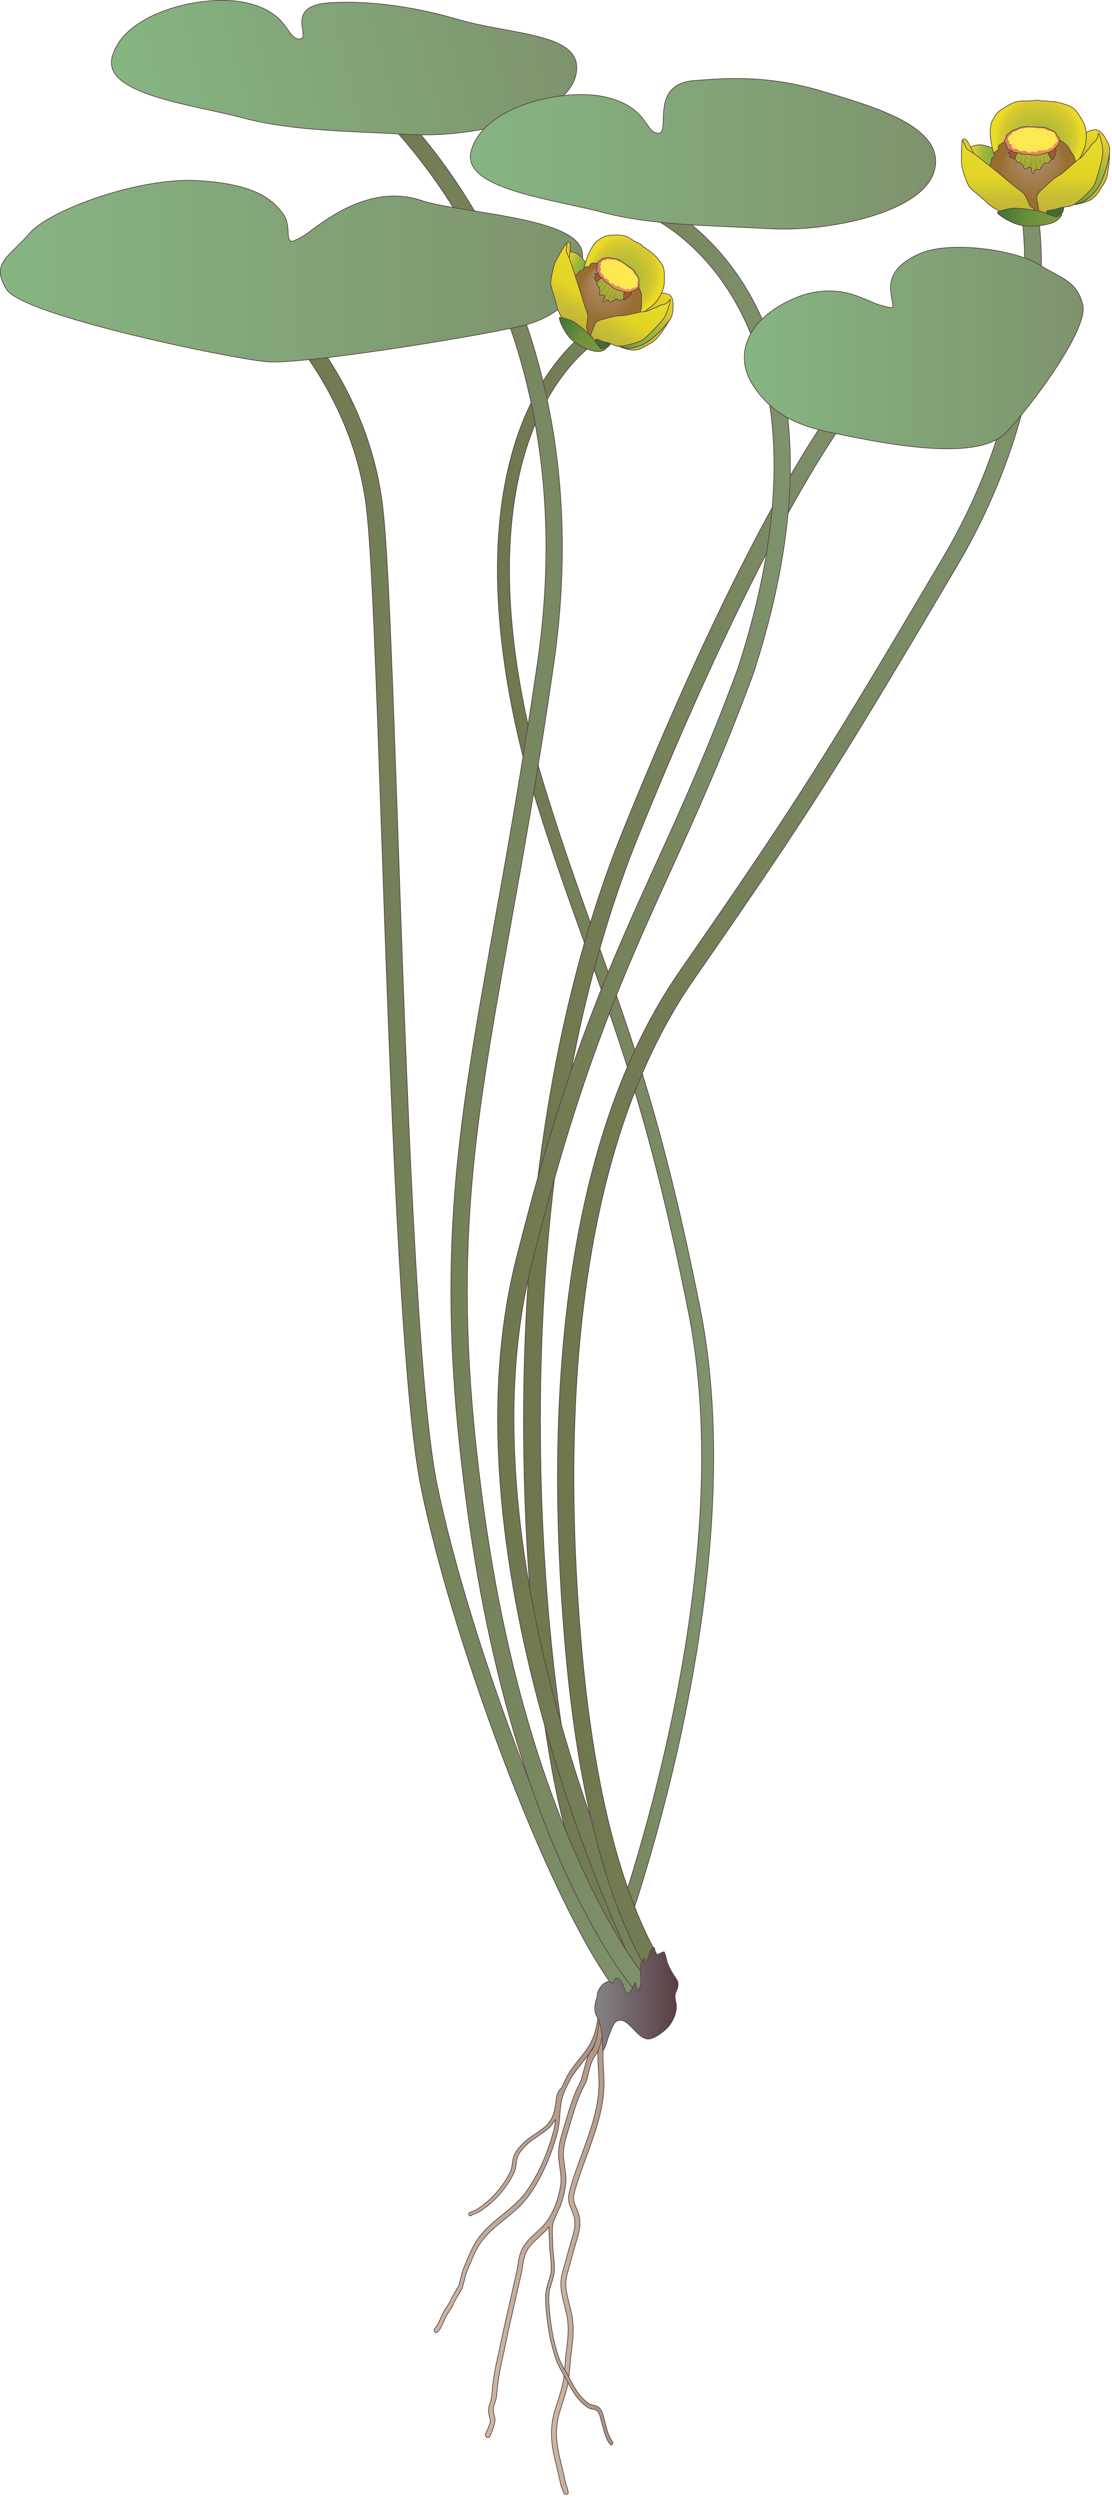 
        <svg xmlns:rdf="http://www.w3.org/1999/02/22-rdf-syntax-ns#" xmlns="http://www.w3.org/2000/svg" xmlns:cc="http://creativecommons.org/ns#" xmlns:xlink="http://www.w3.org/1999/xlink" xmlns:dc="http://purl.org/dc/elements/1.1/" x="0px" y="0px" width="223" height="501" viewBox="0 0 223 501" xml:space="preserve">
            <title>Nuphar spp. (Yellow Waterlily)</title>
            <desc xmlns:ian_image_library="https://ian.umces.edu/media-library/">
                <ian_image_library:title>Nuphar spp. (Yellow Waterlily)</ian_image_library:title>
                <ian_image_library:descr>Illustration of Nuphar spp. (Yellow Waterlily)</ian_image_library:descr>
                <ian_image_library:scene>
                    <ian_image_library:contains>seagrass, SAV, yellow, waterlily, pond-lily, Plantae, vascular, Magnoliophyta, angiosperm, flowering plant, Magnoliopsida, dicot, Magnoliidae, Nymphaeales, Nymphaeaceae, Nuphar, sp.</ian_image_library:contains>
                    <ian_image_library:when>2008-11-07</ian_image_library:when>
                </ian_image_library:scene>
            </desc>
            
 <defs></defs>
 <linearGradient id="ian_symbols_9fa89e77745ff99461f5a461f21c3f01" y2="228.99" gradientUnits="userSpaceOnUse" x2="143.11" y1="228.99" x1="99.745">
  <stop stop-color="#6F764D" offset="0"/>
  <stop stop-color="#7E936D" offset="1"/>
 </linearGradient>
 <path stroke="#583E43" stroke-width=".137" d="m120.36 67.98c-.067.034-7.602 4.36-12.911 16.763-4.937 11.521-8.924 32.564.095 67.38 4.401 14.946 8.389 25.972 12.24 36.626 6.85 18.988 13.353 36.897 20.643 73.578 11.277 56.692-16.499 129.62-16.784 130.35l-2.184-1.24c.265-.72 27.688-72.737 16.608-128.42-7.243-36.422-13.679-54.224-20.508-73.083-3.865-10.708-7.866-21.775-12.314-36.877-9.317-35.975-5.066-57.852.136-69.875 5.723-13.197 13.631-17.692 13.963-17.882l1.01 2.677z" fill="url(#ian_symbols_9fa89e77745ff99461f5a461f21c3f01)"/>
 <linearGradient id="ian_symbols_f6a19f987b73f47429748406f31d67e4" y2="230.6" gradientUnits="userSpaceOnUse" x2="128.07" y1="230.6" x1="54.333">
  <stop stop-color="#6F764D" offset="0"/>
  <stop stop-color="#7E936D" offset="1"/>
 </linearGradient>
 <path stroke="#583E43" stroke-width=".137" d="m54.333 62.868c.163.142 16.356 15.224 19.164 39.081 1.099 9.379 2 35.494 3.038 65.719 1.709 49.259 3.832 110.57 7.921 130.58 6.51 31.845 26.84 86.476 40.545 102.51l3.072-1.146c-13.692-16.038-33.934-70.438-40.41-102.02-4.035-19.734-6.151-80.895-7.846-130.03-1.044-30.313-1.939-56.488-3.059-65.982-2.957-25.111-19.523-40.492-20.215-41.129l-2.207 2.417z" fill="url(#ian_symbols_f6a19f987b73f47429748406f31d67e4)"/>
 <linearGradient id="ian_symbols_7ec80527adafdab4b19a01148473e606" y2="236.34" gradientUnits="userSpaceOnUse" x2="176.09" y1="236.34" x1="104.99">
  <stop stop-color="#6F764D" offset="0"/>
  <stop stop-color="#7E936D" offset="1"/>
 </linearGradient>
 <path stroke="#583E43" stroke-width=".137" d="m124.99 166.3c-16.946 41.78-20.222 89.276-19.991 121.77.292 38.539 5.452 69.217 8.64 79.504 6.564 21.104 12.335 30.611 14.228 31.676l2.8-1.729c-1.715-.76-7.493-10.274-13.881-30.917-6.388-20.554-19.781-122.57 11.25-199.07 30.699-75.694 47.884-91.487 48.053-91.63l-2.156-2.468c-.71.631-17.8 16.093-48.94 92.868z" fill="url(#ian_symbols_7ec80527adafdab4b19a01148473e606)"/>
 <linearGradient id="ian_symbols_afdbec91de8d3da449acf7bfbf5c5913" y2="219.33" gradientUnits="userSpaceOnUse" x2="158.49" y1="219.33" x1="99.8">
  <stop stop-color="#6F764D" offset="0"/>
  <stop stop-color="#7E936D" offset="1"/>
 </linearGradient>
 <path stroke="#583E43" stroke-width=".137" d="m130.59 43.547c.095.048 10.294 4.693 17.476 18.046 6.687 12.383 12.084 35.025-.129 72.479-5.947 16.079-11.345 27.946-16.566 39.413-9.284 20.419-18.066 39.699-27.933 79.153-15.279 60.999 22.324 139.44 25.552 145.35l2.978-1.342c-3.222-5.887-40.35-83.364-25.349-143.26 9.813-39.189 18.527-58.347 27.77-78.623 5.222-11.521 10.653-23.443 16.661-39.678 12.614-38.708 6.863-62.232-.183-75.164-7.744-14.207-18.459-19.056-18.899-19.253l-1.38 2.884z" fill="url(#ian_symbols_afdbec91de8d3da449acf7bfbf5c5913)"/>
 <linearGradient id="ian_symbols_608d62de970f92f40dc5ff5010ce5d1c" y2="207.02" gradientUnits="userSpaceOnUse" x2="130.31" y1="207.02" x1="69.774">
  <stop stop-color="#6F764D" offset="0"/>
  <stop stop-color="#7E936D" offset="1"/>
 </linearGradient>
 <path stroke="#583E43" stroke-width=".137" d="m69.774 17.025c.122.102 12.512 9.406 23.328 28.265 9.982 17.394 20.622 46.703 14.675 87.588-3.045 20.886-6.069 37.819-8.748 52.766-7.582 42.363-12.159 67.936-5.113 118.33 9.439 67.528 32.951 94.553 33.948 95.665l2.447-2.184c-.244-.265-23.856-27.513-33.147-93.936-6.971-49.877-2.435-75.253 5.093-117.31 2.686-14.959 5.717-31.919 8.755-52.861 6.103-41.901-4.869-71.984-15.136-89.839-11.177-19.392-23.634-28.73-24.164-29.117l-1.946 2.631z" fill="url(#ian_symbols_608d62de970f92f40dc5ff5010ce5d1c)"/>
 <linearGradient id="ian_symbols_e2c5ff387bd94b14896b47e670c97fe0" y2="218.42" gradientUnits="userSpaceOnUse" x2="208.86" y1="218.42" x1="111.8">
  <stop stop-color="#6F764D" offset="0"/>
  <stop stop-color="#7E936D" offset="1"/>
 </linearGradient>
 <path stroke="#583E43" stroke-width=".137" d="m204.49 40.469c.067.325 6.795 33.737-15.441 71.374-23.002 38.925-28.983 48.595-52.678 82.699-25.836 37.196-26.718 95.082-22.887 137.09 2.624 28.929 8.612 51.361 17.313 64.856l.353.576 2.964-1.41-.563-.937c-8.416-13.054-14.228-34.978-16.805-63.392-3.771-41.461-2.957-98.52 22.317-134.92 23.769-34.198 29.757-43.882 52.813-82.896 22.921-38.796 16.113-72.323 15.821-73.734l-3.2.693z" fill="url(#ian_symbols_e2c5ff387bd94b14896b47e670c97fe0)"/>
 <linearGradient id="ian_symbols_a530b6660304c51461c14fd8aa37da06" y2="54.346" gradientUnits="userSpaceOnUse" x2="116.85" y1="54.346" x1=".068">
  <stop stop-color="#86B582" offset="0"/>
  <stop stop-color="#7E936D" offset="1"/>
 </linearGradient>
 <path stroke="#583E43" stroke-width=".137" d="m59.372 48.077c-2.638 1.322-.658-2.631-2.638-5.276-1.987-2.645-5.276-5.947-17.164-6.611-11.874-.659-29.695 5.947-33.662 10.579-3.954 4.611-7.908 5.933-4.612 11.21 3.289 5.289 44.886 13.86 52.128 14.519 7.27.658 43.563-5.276 51.484-7.256 7.914-1.974 12.539-7.263 11.875-14.52-.658-7.263-24.406-7.92-32.327-10.565s-15.19 1.323-19.144 3.967c-3.964 2.645-3.293 2.645-5.937 3.953z" fill="url(#ian_symbols_a530b6660304c51461c14fd8aa37da06)"/>
 <linearGradient id="ian_symbols_fa8b10af5ec7416431cbc97aa490866e" y2="1.282" gradientUnits="userSpaceOnUse" x2="112.54" y1="24.62" x1="25.44">
  <stop stop-color="#86B582" offset="0"/>
  <stop stop-color="#7E936D" offset="1"/>
 </linearGradient>
 <path stroke="#583E43" stroke-width=".137" d="m60.036 7.816c-2.645 0-1.98-5.275-10.565-7.249-8.578-1.98-25.077 1.974-27.064 11.216-1.322 7.256 16.506 9.229 26.407 11.875 9.901 2.645 21.775 2.645 33.663 3.303 11.881.665 31.018-3.303 32.999-11.881 1.973-8.585-12.546-7.92-23.762-11.23-11.216-3.283-20.479-3.67-25.748-3.283-9.237.651-3.289 7.249-5.934 7.249z" fill="url(#ian_symbols_fa8b10af5ec7416431cbc97aa490866e)"/>
 <linearGradient id="ian_symbols_627319b9e096b044c50f8f91c45b52cb" y2="30.821" gradientUnits="userSpaceOnUse" x2="187.63" y1="30.821" x1="94.308">
  <stop stop-color="#86B582" offset="0"/>
  <stop stop-color="#7E936D" offset="1"/>
 </linearGradient>
 <path stroke="#583E43" stroke-width=".137" d="m132.01 26.709c-2.645 0-1.979-5.275-10.565-7.263-8.578-1.98-25.077 1.987-27.064 11.217-1.315 7.269 16.506 9.25 26.407 11.888 9.9 2.638 21.774 2.638 33.649 3.289 11.888.665 31.018-3.289 33.005-11.875 1.979-8.578-11.875-12.531-23.091-15.841-11.224-3.289-19.829-2.354-25.091-1.98-9.23.664-4.62 10.565-7.25 10.565z" fill="url(#ian_symbols_627319b9e096b044c50f8f91c45b52cb)"/>
 <linearGradient id="ian_symbols_9627d50fded59e84c16292584d554490" y2="69.751" gradientUnits="userSpaceOnUse" x2="217.23" y1="69.751" x1="149.26">
  <stop stop-color="#86B582" offset="0"/>
  <stop stop-color="#7E936D" offset="1"/>
 </linearGradient>
 <path stroke="#583E43" stroke-width=".137" d="m177.32 61.368c2.163.563 1.852.522 1.438-1.959-.434-2.489-.509-5.75 5.506-8.504 6.016-2.773 19.321-.854 24.068 2.096 4.732 2.95 7.608 3.261 8.809 8.104 1.2 4.849-10.409 20.405-15.367 25.559-4.956 5.168-19.15 3.56-36.267-.23-5.52-1.227-10.85-3.452-14.6-9.379-3.73-5.92-1.207-13.148 8.442-17.292 4.558-1.939 8.918-1.804 12.532-.441 3.62 1.368 3.27 1.497 5.44 2.046z" fill="url(#ian_symbols_9627d50fded59e84c16292584d554490)"/>
 <linearGradient id="ian_symbols_7a2f02f7890db6c46dd399701308be12" y2="32.326" gradientUnits="userSpaceOnUse" x2="194.11" y1="32.326" x1="200.04">
  <stop stop-color="#6F973C" offset=".006"/>
  <stop stop-color="#81B040" offset=".163"/>
  <stop stop-color="#A4B83B" offset=".483"/>
  <stop stop-color="#D8C92F" offset=".764"/>
  <stop stop-color="#E2D324" offset=".899"/>
  <stop stop-color="#E9DB26" offset="1"/>
 </linearGradient>
 <path stroke="#583E43" stroke-width=".137" d="m200.04 30.066s-1.879-.793-2.673-.942c-.793-.149-1.376-.149-2.251.149-.854.285-1.01.861-1.01.861l4.848 5.493 1.08-5.561z" fill="url(#ian_symbols_7a2f02f7890db6c46dd399701308be12)"/>
 <linearGradient id="ian_symbols_92840f0dbba90594cd072f60c2b8ea85" y2="26.002" gradientUnits="userSpaceOnUse" x2="218.38" y1="41.194" x1="218.38">
  <stop stop-color="#6B913B" offset="0"/>
  <stop stop-color="#81B040" offset=".163"/>
  <stop stop-color="#A4B83B" offset=".483"/>
  <stop stop-color="#D8C92F" offset=".764"/>
  <stop stop-color="#E2D324" offset=".899"/>
  <stop stop-color="#E9DB26" offset="1"/>
 </linearGradient>
 <path stroke="#583E43" stroke-width=".137" d="m217.33 27.028c.439-.583 1.444-.949 2.088-1.018.664-.061 1.092.225 1.526.651.44.434 1.295 1.885 1.519 2.678.217.794-.068 2.313-.435 3.757-.358 1.445-1.309 3.974-2.23 5.066-.949 1.092-1.898 2.028-2.978 2.456-1.078.44-2.597.576-2.597.576l1.444-9.609s1.22-3.987 1.66-4.557z" fill="url(#ian_symbols_92840f0dbba90594cd072f60c2b8ea85)"/>
 <linearGradient id="ian_symbols_e6daf5896d5eb534b92fc899ad773158" y2="30.708" gradientUnits="userSpaceOnUse" x2="219.05" y1="40.988" x1="219.05">
  <stop stop-color="#BDB337" offset="0"/>
  <stop stop-color="#D6CA2D" offset=".904"/>
 </linearGradient>
 <path stroke="#583E43" stroke-width=".137" d="m221.16 37.152c.936-1.444.867-1.953 1.078-3.12.224-1.146.318-3.831.243-3.241-.074.706-.25 1.525-.454 2.305-.358 1.445-1.309 3.974-2.23 5.066-.949 1.092-1.898 2.028-2.978 2.456-.353.142-.726.244-1.099.332-.793.177 2.266-.264 3.351-1.125 1.08-.869 1.14-1.235 2.09-2.673z" fill="url(#ian_symbols_e6daf5896d5eb534b92fc899ad773158)"/>
 <radialGradient id="ian_symbols_d76c316a0e1344e485247d1c913111a7" fx="208.06" fy="31.077" gradientUnits="userSpaceOnUse" cy="27.415" cx="208.22" r="8.568">
  <stop stop-color="#A4B83B" offset=".354"/>
  <stop stop-color="#D8C92F" offset=".865"/>
  <stop stop-color="#E9DB26" offset="1"/>
 </radialGradient>
 <path stroke="#583E43" stroke-width=".137" d="m199.75 31.721c-.353-.353-.929-2.523-1.085-3.757-.149-1.221-.149-2.821.291-3.689.441-.861 1.012-1.811 1.736-2.251.72-.413 1.588-1.078 2.747-1.505 1.152-.427 2.61-.224 3.112-.298.509-.068.794-.068 1.234-.129.421-.081.719.129 1.444.129.719 0 .936.074 2.015.155 1.091.068 2.896.651 3.77 1.153.868.495 1.736 2.096 2.245 2.964.508.861.726 2.38.508 3.98-.224 1.594-1.376 3.547-2.102 4.768-.719 1.234-7.88 1.519-7.88 1.519s-7.68-2.667-8.04-3.039z" fill="url(#ian_symbols_d76c316a0e1344e485247d1c913111a7)"/>
 <linearGradient id="ian_symbols_298f463f18980774e55fae42ccc48eaa" y2="29.784" gradientUnits="userSpaceOnUse" x2="195.7" y1="29.784" x1="192.94">
  <stop stop-color="#D6CA2D" offset=".028"/>
  <stop stop-color="#E2D324" offset=".534"/>
  <stop stop-color="#E7DD2A" offset="1"/>
 </linearGradient>
 <path stroke="#583E43" stroke-width=".137" d="m195.7 31.721s-1.146-2.523-1.43-2.95c-.299-.441-.299-.732-.733-.882-.44-.135-.657.075-.583.502.081.441.937 2.394.937 2.394l1.8.936z" fill="url(#ian_symbols_298f463f18980774e55fae42ccc48eaa)"/>
 <path stroke="#583E43" stroke-width=".137" d="m204.88 30.961c0 .977-.657 1.77-1.492 1.77-.841 0-1.525-.793-1.525-1.77 0-.983.685-1.783 1.525-1.783s1.5 0.8 1.5 1.783z" fill="#A4572E"/>
 <path stroke="#583E43" stroke-width=".137" d="m212.92 30.927c0 1.044-.658 1.885-1.485 1.885s-1.485-.841-1.485-1.885c0-1.038.658-1.872 1.485-1.872s1.48.834 1.48 1.872z" fill="#A4572E"/>
 <linearGradient id="ian_symbols_82cb2511b4abef74d510b4019d1d61d4" y2="42.453" gradientUnits="userSpaceOnUse" x2="213.33" y1="42.453" x1="209.16">
  <stop stop-color="#3E7137" offset="0"/>
  <stop stop-color="#436A32" offset="1"/>
 </linearGradient>
 <path stroke="#583E43" stroke-width=".137" d="m212.85 42.93c.583-.793.583-1.736.285-1.946-.285-.21-3.974 1.01-3.974 1.01l.074 1.376 2.74.576c-.01.001.28-.222.87-1.016z" fill="url(#ian_symbols_82cb2511b4abef74d510b4019d1d61d4)"/>
 <radialGradient id="ian_symbols_c39bfe68e60683040da6e25b03431acb" gradientUnits="userSpaceOnUse" cy="32.775" cx="207.31" r="3.719">
  <stop stop-color="#AFAC34" offset=".006"/>
  <stop stop-color="#A4B83B" offset="1"/>
 </radialGradient>
 <path stroke="#583E43" stroke-width=".137" d="m204.24 30.066s-.434.861-.65 1.655c-.211.8-.435 1.167-.435 1.167l3.12 3.105 4.122-.861 1.078-2.102s-.576-1.01-1.017-1.736c-.428-.719-.502-1.736-.502-1.736l-5.72.508z" fill="url(#ian_symbols_c39bfe68e60683040da6e25b03431acb)"/>
 <radialGradient id="ian_symbols_523beccfcaf027647554aa9a8416772c" gradientUnits="userSpaceOnUse" cy="32.409" cx="176.33" gradientTransform="matrix(.952 0 0 1 37.445 0)" r="1.631">
  <stop stop-color="#989D37" offset=".006"/>
  <stop stop-color="#AFAC34" offset="1"/>
 </radialGradient>
 <path d="m205.38 34.616c.427-.719.535-1.268.55-2.096 0-.393.087-1.146 0-1.519-.103-.36-.089-.448-.144-.8l-.346.088v1.078c0 .353-.088.671-.143 1.01-.04.38-.108.774-.217 1.16-.067.21-.291.394-.387.597-.07.183.69.482.69.482z" fill="url(#ian_symbols_523beccfcaf027647554aa9a8416772c)"/>
 <radialGradient id="ian_symbols_88bc7b114521b93471a1ea4f01ed5880" gradientUnits="userSpaceOnUse" cy="31.924" cx="175.41" gradientTransform="matrix(.952 0 0 1 37.445 0)" r="1.512">
  <stop stop-color="#989D37" offset=".006"/>
  <stop stop-color="#AFAC34" offset="1"/>
 </radialGradient>
 <path d="m204.44 33.965c.333-.597.441-1.274.51-2 .047-.353.135-1.017.108-1.35 0-.325-.149-.427-.149-.732l-.224.027c-.021.312.02.651-.021.969-.02.312-.02.61-.088.909-.067.325-.155.678-.244 1.01-.067.176-.217.332-.284.488-.068.163-.109.434-.197.549l.58.130z" fill="url(#ian_symbols_88bc7b114521b93471a1ea4f01ed5880)"/>
 <radialGradient id="ian_symbols_b51a2e146c35512401209e6409aeb414" gradientUnits="userSpaceOnUse" cy="31.866" cx="174.8" gradientTransform="matrix(.952 0 0 1 37.445 0)" r="1.248">
  <stop stop-color="#989D37" offset=".006"/>
  <stop stop-color="#AFAC34" offset="1"/>
 </radialGradient>
 <path d="m203.69 33.545c.243-.481.373-1.031.48-1.641.068-.285.177-.821.211-1.112.027-.265-.055-.353-.021-.604l-.122.02c-.041.258-.068.543-.108.807-.054.251-.088.482-.156.726-.061.285-.156.576-.237.841-.047.149-.155.265-.224.394-.041.136-.102.353-.162.44l.34.129z" fill="url(#ian_symbols_b51a2e146c35512401209e6409aeb414)"/>
 <radialGradient id="ian_symbols_b054aa68d9a30e94d1e77cc02bbbd972" gradientUnits="userSpaceOnUse" cy="33.062" cx="177.8" gradientTransform="matrix(.952 0 0 1 37.445 0)" r="1.78">
  <stop stop-color="#989D37" offset=".006"/>
  <stop stop-color="#AFAC34" offset="1"/>
 </radialGradient>
 <path d="m206.55 30.642c.007-.047 0 .943 0 1.451 0 .4-.081.726-.155 1.099-.103.468-.211.909-.319 1.35l1.303.942c-.103-.38-.265-.672-.279-1.079-.013-.393-.067-.773-.067-1.18 0-.38.17-2.347-.143-2.523l-.34-.060z" fill="url(#ian_symbols_b054aa68d9a30e94d1e77cc02bbbd972)"/>
 <radialGradient id="ian_symbols_bb107d0ad673b524b527d1f35b6ff575" gradientUnits="userSpaceOnUse" cy="33.097" cx="179.02" gradientTransform="matrix(.952 0 0 1 37.445 0)" r="1.778">
  <stop stop-color="#989D37" offset=".006"/>
  <stop stop-color="#AFAC34" offset="1"/>
 </radialGradient>
 <path d="m207.99 30.642v1.804c0 .366.087.665.135 1.003.04.339.196.549.285.868l-.42 1.235c-.638-.102-.435-1.655-.469-2.103-.061-.475-.142-.949-.142-1.431 0-.475.061-.916.061-1.377h.56z" fill="url(#ian_symbols_bb107d0ad673b524b527d1f35b6ff575)"/>
 <radialGradient id="ian_symbols_f8b424deb2a17174e56c76e6e5d1c3eb" gradientUnits="userSpaceOnUse" cy="32.411" cx="179.96" gradientTransform="matrix(.952 0 0 1 37.445 0)" r="1.405">
  <stop stop-color="#989D37" offset=".006"/>
  <stop stop-color="#AFAC34" offset="1"/>
 </radialGradient>
 <path d="m208.75 30.5c.007.549.021 1.167.061 1.729.055.549.17 1.119.488 1.519l-.63.569c-.285.109-.333-1.499-.333-1.797 0-.671-.074-1.254-.074-1.946l.48-.074z" fill="url(#ian_symbols_f8b424deb2a17174e56c76e6e5d1c3eb)"/>
 <radialGradient id="ian_symbols_158c9439a67c0474bda1cc5879330516" gradientUnits="userSpaceOnUse" cy="31.802" cx="180.75" gradientTransform="matrix(.952 0 0 1 37.445 0)" r="1.121">
  <stop stop-color="#989D37" offset=".006"/>
  <stop stop-color="#AFAC34" offset="1"/>
 </radialGradient>
 <path d="m209.44 30.29c.021.196-.068.413-.068.637 0 .265.015.475.068.726.103.489.339.862.55 1.302l-.285.359c-.387-.108-.461-1.024-.549-1.376-.115-.482-.068-1.011-.068-1.52l.36-.128z" fill="url(#ian_symbols_158c9439a67c0474bda1cc5879330516)"/>
 <radialGradient id="ian_symbols_bcb3895a94f25434adffb30df8490651" gradientUnits="userSpaceOnUse" cy="31.5" cx="181.34" gradientTransform="matrix(.952 0 0 1 37.445 0)" r="1.125">
  <stop stop-color="#989D37" offset=".006"/>
  <stop stop-color="#AFAC34" offset="1"/>
 </radialGradient>
 <path d="m209.71 30.045c.068.197.041.441.095.651.062.251.122.448.21.692.177.44.441.773.699 1.166l-.122.4c-.313-.047-.577-.929-.705-1.234-.197-.455-.285-.97-.4-1.465l.23-.210z" fill="url(#ian_symbols_bcb3895a94f25434adffb30df8490651)"/>
 <radialGradient id="ian_symbols_68dc4a1938bcb4b46530203014310799" fx="206.98" fy="27.899" gradientUnits="userSpaceOnUse" cy="35.282" cx="207.51" r="8.28">
  <stop stop-color="#B99A87" offset=".006"/>
  <stop stop-color="#996F31" offset=".792"/>
 </radialGradient>
 <path stroke="#583E43" stroke-width=".137" d="m211.91 27.821c.393-.014.624.251.936.447.359.237.686.468 1.011.76.346.312.494.699.719 1.105.196.353.475.617.638.956.088.204.265.407.312.631.04.217.04.373.143.583.184.407.468.746.623 1.167.171.455.354 1.112.156 1.566-.135.299-7.357 6.904-7.581 7.04-.373.217-.854.767-1.234.651-.23-.082-1.553-1.004-1.362-.807.298.352-7.345-7.182-7.725-7.907-.115-.244-.007-.257-.007-.475-.014-.196-.088-.23-.034-.441.041-.142.108-.209.19-.339.148-.278.04-.468.129-.752.048-.23.088-.285.265-.441.088-.067.264-.176.312-.264.054-.156-.088-.285-.088-.441.021-.176.108-.265.217-.373.244-.251.516-.441.773-.665-.347-.441.04-.746.461-1.01.387-.244.949-.482 1.363-.265 0 0 9.52-.726 9.78-.726zm-9.41 2.17c.041-.054.238.163.197.299-.068.148-.435.196-.529.271.041.122.109.21.244.23.062.292.502.407.021.583.176.278.813.387 1.078.542.224.143.285.373.454.529.163.163.062.054.203.088.137.034.292 0 .421.075.23.115.332.298.454.475.075.108.143.156.211.312.04.108.04.353.122.427.305.313.889-.583 1.329-.23.224.156.176.34.196.597.027.149.067.712.354.563.196-.101.101-.542.243-.698.156-.156.509-.095.706-.067.406.047.305.027.508-.306.021-.054.034-.108.062-.156.047-.041.135-.041.156-.068.121-.108.189-.041.224-.285.041-.326.02-.448.44-.502.237-.047.528.021.78-.013-.015-.475.406-.563.738-.719.184-.088.245-.109.285-.353.014-.088-.04-.217 0-.292.041-.122.163-.115.217-.19.115-.176 0-.339.068-.542.055-.21.21-.163.155-.407-.034-.108-.196-.25-.23-.373-.047-.156-.122-.366-.143-.529v.021l-8.95.718z" fill="url(#ian_symbols_68dc4a1938bcb4b46530203014310799)"/>
 <linearGradient id="ian_symbols_931df7b1c3e6def449a107b1f438e6a5" y2="26.692" gradientUnits="userSpaceOnUse" x2="214.54" y1="43.086" x1="214.54">
  <stop stop-color="#BDB337" offset="0"/>
  <stop stop-color="#CAC034" offset=".258"/>
  <stop stop-color="#E2D324" offset=".472"/>
  <stop stop-color="#E7DD2A" offset="1"/>
 </linearGradient>
 <path stroke="#583E43" stroke-width=".137" d="m208.21 42.727l.088-.651s-.225-1.234-.373-2.183c-.136-.937.583-1.52 1.309-2.157.719-.665 1.953-1.959 2.964-2.468 1.01-.508 3.105-2.665 4.116-3.329 1.018-.645 1.018-1.011 1.742-1.804.72-.794.72-1.16 1.302-1.587.57-.441.441-.583.638-.793.218-.217.218-1.309.374-1.01.142.285.86 2.597.793 3.899-.068 1.296-1.167 5.066-1.661 6.287-.51 1.234-3.832 4.129-4.769 4.354-.949.209-1.885.209-2.759.569-.679.285-1.805.224-2.021.434-.224.216 0 .441 0 .441l-.434.359-1.31-.361z" fill="url(#ian_symbols_931df7b1c3e6def449a107b1f438e6a5)"/>
 <linearGradient id="ian_symbols_350743466f6c35244d50727a2a0c52be" y2="28.272" gradientUnits="userSpaceOnUse" x2="200.15" y1="43.086" x1="200.15">
  <stop stop-color="#BDB337" offset="0"/>
  <stop stop-color="#CAC034" offset=".258"/>
  <stop stop-color="#E2D324" offset=".472"/>
  <stop stop-color="#E7DD2A" offset="1"/>
 </linearGradient>
 <path stroke="#583E43" stroke-width=".137" d="m192.95 28.391c-.143.583-.21 4.13-.074 4.923.155.807 1.011 3.404 1.451 4.042.435.665 2.963 2.537 3.614 3.263.651.725 2.468 1.81 3.614 2.109 1.166.285 5.432.359 5.792.359.352 0-.062-1.39-.062-1.39s-.156 0-.509-.204c-.373-.209-.881-2.237-1.606-2.821-.706-.583-1.587-1.16-3.175-2.537-1.587-1.376-6.435-5.208-6.876-5.493-.427-.292-1.01-.576-1.295-.875-.27-.285-.71-1.946-.85-1.376z" fill="url(#ian_symbols_350743466f6c35244d50727a2a0c52be)"/>
 <linearGradient id="ian_symbols_a5db6cb9e5814d1471e5953bf16b8849" y2="43.534" gradientUnits="userSpaceOnUse" x2="212.91" y1="43.534" x1="200.01">
  <stop stop-color="#3E7137" offset="0"/>
  <stop stop-color="#6B913B" offset=".494"/>
  <stop stop-color="#7F9B3B" offset="1"/>
 </linearGradient>
 <path stroke="#583E43" stroke-width=".137" d="m200.04 42.502c.365-.216 1.512-.508 2.678-.726 1.16-.209 4.341.299 5.575.509 1.221.216 3.105 1.309 3.676 1.152.576-.142.576-.569.874-.508.285.082-.435 1.173-1.661 1.675-1.234.495-3.899 1.003-6.307.576-2.38-.439-5.2-2.453-4.84-2.678z" fill="url(#ian_symbols_a5db6cb9e5814d1471e5953bf16b8849)"/>
 <linearGradient id="ian_symbols_bd020b94da85ea544d6211da906352df" y2="28.242" gradientUnits="userSpaceOnUse" x2="212.48" y1="28.242" x1="201.42">
  <stop stop-color="#DA7D6A" offset="0"/>
  <stop stop-color="#F09453" offset="1"/>
 </linearGradient>
 <path stroke="#583E43" stroke-width=".137" d="m201.77 27.38c.089.319-.393.638-.353.949.027.143.177.271.225.414.054.135.183.285.217.434.067.25.203.644.265.691.223.156.495.129.752.319.245.163.36.333.638.387.353.054.597 0 .949.122.251.095.583.23.854.23.353 0 .577-.067.95 0 .549.129 1.213.231 1.803.156.679-.088 1.37-.353 2.028-.508.644-.176 1.105-.428 1.532-.929.4-.461.794-.854.848-1.471.021-.265-.088-.401-.155-.631-.237-.033-.482-.739-.658-.936-.332-.387-.827-.461-1.269-.685-.447-.231-.793-.406-1.309-.414-.509-.014-1.004-.068-1.519-.068-1.018 0-2.008-.224-2.978.156-.461.176-.901.339-1.362.481-.373.108-.727.508-1.105.793-.35 0.3-.35.510-.35.510z" fill="url(#ian_symbols_bd020b94da85ea544d6211da906352df)"/>
 <path d="m202.95 26.804c-.122.176-.434.265-.598.42-.223.21-.142.21-.155.462 0 .067-.108.352-.122.352.034.176.143.082.23.204.156.176.177.305.014.529.143.108.318.021.462.149.155.156.081.386.155.563.163.387.495.319.868.367.372.04.563.441.949.441.481-.014.637-.265 1.099.04.136.088.318.231.487.245.252.013.395-.197.651-.224.231-.027.36.136.584.156.217 0 .44-.217.65-.305.359-.136.706.061 1.078-.082.271-.108.285-.054.584-.054.298 0 .332-.244.563-.305.007-.048.021-.081.033-.115.238-.061.469-.061.638-.237.13-.156.218-.461.421-.63.251-.21.516-.272.516-.672 0-.265-.17-.461-.299-.657-.155-.258-.021-.468-.217-.706-.156-.169-.44-.292-.645-.366-.265-.102-.549-.142-.8-.217-.258-.081-.475-.298-.72-.366-.508-.143-1.098-.014-1.586-.136-.624-.163-1.112-.095-1.736-.088-.292.013-.528.121-.793.155-.38.048-.557-.034-.882.156-.244.156-.461.332-.719.42-.23.061-.476.129-.712.23.006.095-.048.075-.082.129l.08.142z" fill="#FCE850"/>
 <linearGradient id="ian_symbols_d09c3e156c109d9481dc305d93efd95b" y2="-48.5" gradientUnits="userSpaceOnUse" x2="99.375" gradientTransform="matrix(.86 .511 -.511 .86 2.326 43.507)" y1="-48.5" x1="104.5">
  <stop stop-color="#6F973C" offset=".006"/>
  <stop stop-color="#81B040" offset=".163"/>
  <stop stop-color="#A4B83B" offset=".483"/>
  <stop stop-color="#D8C92F" offset=".764"/>
  <stop stop-color="#E2D324" offset=".899"/>
  <stop stop-color="#E9DB26" offset="1"/>
 </linearGradient>
 <path stroke="#583E43" stroke-width=".137" d="m118 53.421s-1.011-1.513-1.52-1.994c-.528-.488-.949-.753-1.722-.915-.767-.156-1.14.244-1.14.244l1.011 6.713 3.37-4.048z" fill="url(#ian_symbols_d09c3e156c109d9481dc305d93efd95b)"/>
 <linearGradient id="ian_symbols_44452df8a529181495baa88e51a04a4f" y2="-53.997" gradientUnits="userSpaceOnUse" x2="120.49" gradientTransform="matrix(.86 .511 -.511 .86 2.326 43.507)" y1="-39.841" x1="120.49">
  <stop stop-color="#6B913B" offset="0"/>
  <stop stop-color="#81B040" offset=".163"/>
  <stop stop-color="#A4B83B" offset=".483"/>
  <stop stop-color="#D8C92F" offset=".764"/>
  <stop stop-color="#E2D324" offset=".899"/>
  <stop stop-color="#E9DB26" offset="1"/>
 </linearGradient>
 <path stroke="#583E43" stroke-width=".137" d="m132.1 58.894c.576-.278 1.498-.108 2.007.128.502.245.691.678.813 1.228.109.57.089 2.136-.135 2.896-.197.739-1.119 1.858-2.049 2.875-.936 1.01-2.794 2.645-3.987 3.105-1.187.455-2.313.793-3.315.637-.997-.128-2.171-.726-2.171-.726l5.514-7.182c.01.001 2.74-2.684 3.34-2.961z" fill="url(#ian_symbols_44452df8a529181495baa88e51a04a4f)"/>
 <linearGradient id="ian_symbols_5caf83170baa66a42980e70bb736d6ea" y2="-49.522" gradientUnits="userSpaceOnUse" x2="121.08" gradientTransform="matrix(.86 .511 -.511 .86 2.326 43.507)" y1="-39.997" x1="121.08">
  <stop stop-color="#BDB337" offset="0"/>
  <stop stop-color="#D6CA2D" offset=".904"/>
 </linearGradient>
 <path stroke="#583E43" stroke-width=".137" d="m130.22 68.93c1.363-.752 1.539-1.193 2.238-2.048.691-.841 1.993-2.991 1.682-2.55-.394.542-.902 1.126-1.411 1.689-.936 1.01-2.794 2.645-3.987 3.105-1.187.455-2.313.793-3.315.637-.319-.04-.645-.128-.957-.23-.671-.21 1.777.828 2.978.617 1.2-.210 1.42-.474 2.78-1.22z" fill="url(#ian_symbols_5caf83170baa66a42980e70bb736d6ea)"/>
 <radialGradient id="ian_symbols_fa506eaec5b73c34697770645a95c7f0" fx="144.32" fy="-58.959" gradientUnits="userSpaceOnUse" cy="-62.622" cx="144.47" gradientTransform="matrix(.734 .46 -.462 .817 -9.774 39.776)" r="8.569">
  <stop stop-color="#A4B83B" offset=".354"/>
  <stop stop-color="#D8C92F" offset=".865"/>
  <stop stop-color="#E9DB26" offset="1"/>
 </radialGradient>
 <path stroke="#583E43" stroke-width=".137" d="m117.03 54.655c-.108-.467.475-2.502.922-3.573.468-1.079 1.207-2.374 1.919-2.882.726-.509 1.587-1.018 2.313-1.038.739-.021 1.676-.156 2.733.021 1.044.177 2.007 1.024 2.414 1.193.407.176.617.305.97.448.339.142.461.454.977.787.542.326.664.481 1.431 1.058.76.549 1.831 1.852 2.225 2.665.4.814.312 2.509.278 3.459-.034.942-.57 2.278-1.465 3.479-.902 1.201-2.652 2.272-3.744 2.93-1.104.685-6.503-2.38-6.503-2.38s-4.38-5.706-4.47-6.167z" fill="url(#ian_symbols_fa506eaec5b73c34697770645a95c7f0)"/>
 <linearGradient id="ian_symbols_8aafccaf59a63bb4117f249f8ca2014d" y2="-50.944" gradientUnits="userSpaceOnUse" x2="100.78" gradientTransform="matrix(.86 .511 -.511 .86 2.326 43.507)" y1="-50.944" x1="98.32">
  <stop stop-color="#D6CA2D" offset=".028"/>
  <stop stop-color="#E2D324" offset=".534"/>
  <stop stop-color="#E7DD2A" offset="1"/>
 </linearGradient>
 <path stroke="#583E43" stroke-width=".137" d="m114.04 52.791s.319-2.597.305-3.092c-.007-.488.122-.733-.122-1.038-.265-.319-.516-.245-.658.143-.156.386-.42 2.394-.42 2.394l.90 1.593z" fill="url(#ian_symbols_8aafccaf59a63bb4117f249f8ca2014d)"/>
 <path stroke="#583E43" stroke-width=".137" d="m121.14 56.391c-.461.794-1.315 1.14-1.933.753-.617-.379-.753-1.342-.292-2.136.455-.82 1.322-1.146 1.939-.773.61.387.74 1.343.28 2.156z" fill="#A4572E"/>
 <path stroke="#583E43" stroke-width=".137" d="m127.05 60.053c-.481.854-1.363 1.227-1.96.854s-.705-1.363-.217-2.224c.481-.834 1.35-1.221 1.96-.861.59.387.71 1.376.22 2.231z" fill="#A4572E"/>
 <linearGradient id="ian_symbols_9e3ff138b2a66b64b511c8c3469ef524" y2="-38.686" gradientUnits="userSpaceOnUse" x2="116.24" gradientTransform="matrix(.86 .511 -.511 .86 2.326 43.507)" y1="-38.686" x1="112.63">
  <stop stop-color="#3E7137" offset="0"/>
  <stop stop-color="#436A32" offset="1"/>
 </linearGradient>
 <path stroke="#583E43" stroke-width=".137" d="m121.44 69.832c.787-.373 1.228-1.146 1.112-1.458-.108-.305-3.391-1.01-3.391-1.01l-.569 1.167 1.736 1.729c0-.001.32-.041 1.11-.428z" fill="url(#ian_symbols_9e3ff138b2a66b64b511c8c3469ef524)"/>
 <radialGradient id="ian_symbols_cb3fca8fb1d47224a1cfb4796a1125ca" gradientUnits="userSpaceOnUse" cy="-57.269" cx="143.58" gradientTransform="matrix(.734 .46 -.462 .817 -9.774 39.776)" r="3.72">
  <stop stop-color="#AFAC34" offset=".006"/>
  <stop stop-color="#A4B83B" offset="1"/>
 </radialGradient>
 <path stroke="#583E43" stroke-width=".137" d="m121.07 55.36s-.713.502-1.241 1.058c-.529.549-.848.747-.848.747l.848 3.967 3.425 1.187 1.77-1.214s.048-1.099.048-1.892c.02-.78.44-1.655.44-1.655l-4.45-2.198z" fill="url(#ian_symbols_cb3fca8fb1d47224a1cfb4796a1125ca)"/>
 <radialGradient id="ian_symbols_03a4b0358aa2e384dd7179716d939603" gradientUnits="userSpaceOnUse" cy="-57.238" cx="110.13" gradientTransform="matrix(.699 .438 -.462 .817 17.369 56.364)" r="1.635">
  <stop stop-color="#989D37" offset=".006"/>
  <stop stop-color="#AFAC34" offset="1"/>
 </radialGradient>
 <path d="m119.8 59.612c.651-.4.997-.794 1.377-1.479.189-.312.583-.881.698-1.234.108-.333.149-.407.271-.719l-.285-.095c-.163.285-.332.583-.495.881-.176.285-.373.516-.569.767-.224.292-.441.59-.705.841-.149.156-.4.197-.557.319-.13.123.28.719.28.719z" fill="url(#ian_symbols_03a4b0358aa2e384dd7179716d939603)"/>
 <radialGradient id="ian_symbols_7e062b68e4cb28a4b9a9ecfbb710f2fc" gradientUnits="userSpaceOnUse" cy="-57.731" cx="109.22" gradientTransform="matrix(.699 .438 -.462 .817 17.369 56.364)" r="1.516">
  <stop stop-color="#989D37" offset=".006"/>
  <stop stop-color="#AFAC34" offset="1"/>
 </radialGradient>
 <path d="m119.43 58.649c.509-.352.902-.847 1.302-1.417.197-.265.55-.759.705-1.051.129-.271.062-.428.218-.671l-.177-.061c-.176.23-.284.529-.461.78-.177.23-.306.475-.481.691-.21.23-.434.488-.665.706-.108.122-.298.176-.427.278-.122.095-.278.298-.387.36l.37.385z" fill="url(#ian_symbols_7e062b68e4cb28a4b9a9ecfbb710f2fc)"/>
 <radialGradient id="ian_symbols_f64e1d53ae4ff1e455c7a61ae45c78b5" gradientUnits="userSpaceOnUse" cy="-57.786" cx="108.6" gradientTransform="matrix(.699 .438 -.462 .817 17.369 56.364)" r="1.254">
  <stop stop-color="#989D37" offset=".006"/>
  <stop stop-color="#AFAC34" offset="1"/>
 </radialGradient>
 <path d="m119.05 57.958c.421-.285.773-.685 1.133-1.125.169-.197.521-.59.65-.814.156-.197.136-.305.278-.508l-.102-.02c-.156.175-.285.4-.461.596-.156.176-.285.36-.454.529-.163.183-.36.386-.55.563-.108.095-.244.142-.339.23-.115.088-.244.237-.332.285l.17.264z" fill="url(#ian_symbols_f64e1d53ae4ff1e455c7a61ae45c78b5)"/>
 <radialGradient id="ian_symbols_d6dd9279390f80341947620c2b36fc34" gradientUnits="userSpaceOnUse" cy="-56.595" cx="111.58" gradientTransform="matrix(.699 .438 -.462 .817 17.369 56.364)" r="1.782">
  <stop stop-color="#989D37" offset=".006"/>
  <stop stop-color="#AFAC34" offset="1"/>
 </radialGradient>
 <path d="m122.5 56.886c.033-.027-.441.787-.672 1.181-.176.332-.387.563-.617.84-.284.326-.569.637-.881.943l.542 1.376c.102-.359.122-.671.299-1.01.176-.319.305-.665.481-.99.189-.319 1.214-1.845 1.071-2.129l-.22-.211z" fill="url(#ian_symbols_d6dd9279390f80341947620c2b36fc34)"/>
 <radialGradient id="ian_symbols_f428adca517b78a4a131ca8ed60eabea" gradientUnits="userSpaceOnUse" cy="-56.559" cx="112.81" gradientTransform="matrix(.699 .438 -.462 .817 17.369 56.364)" r="1.778">
  <stop stop-color="#989D37" offset=".006"/>
  <stop stop-color="#AFAC34" offset="1"/>
 </radialGradient>
 <path d="m123.57 57.558c-.285.488-.563.983-.841 1.478-.177.285-.251.577-.373.861-.129.306-.108.549-.196.855l-.861.82c-.414-.38.44-1.566.617-1.939.176-.42.332-.841.549-1.234.224-.4.475-.719.685-1.105l.41.264z" fill="url(#ian_symbols_f428adca517b78a4a131ca8ed60eabea)"/>
 <radialGradient id="ian_symbols_5a38ecd80d11ddc419c771fe929ceeff" gradientUnits="userSpaceOnUse" cy="-57.239" cx="113.76" gradientTransform="matrix(.699 .438 -.462 .817 17.369 56.364)" r="1.412">
  <stop stop-color="#989D37" offset=".006"/>
  <stop stop-color="#AFAC34" offset="1"/>
 </radialGradient>
 <path d="m124.19 57.781c-.258.461-.529.97-.753 1.451-.217.468-.394.997-.353 1.465l-.726.189c-.251-.068.454-1.397.583-1.628.318-.556.543-1.071.861-1.634l.39.157z" fill="url(#ian_symbols_5a38ecd80d11ddc419c771fe929ceeff)"/>
 <radialGradient id="ian_symbols_07dfffa085b7a804cd4cf007c7c023a0" gradientUnits="userSpaceOnUse" cy="-57.856" cx="114.55" gradientTransform="matrix(.699 .438 -.462 .817 17.369 56.364)" r="1.126">
  <stop stop-color="#989D37" offset=".006"/>
  <stop stop-color="#AFAC34" offset="1"/>
 </radialGradient>
 <path d="m124.79 57.923c-.068.176-.251.319-.353.495-.122.225-.211.4-.271.631-.156.44-.156.868-.203 1.308l-.373.176c-.244-.277.136-1.057.23-1.376.143-.455.406-.868.65-1.275l.31.041z" fill="url(#ian_symbols_07dfffa085b7a804cd4cf007c7c023a0)"/>
 <radialGradient id="ian_symbols_4a89aadfea393b8495949b51bb95950a" gradientUnits="userSpaceOnUse" cy="-58.158" cx="115.14" gradientTransform="matrix(.699 .438 -.462 .817 17.369 56.364)" r="1.122">
  <stop stop-color="#989D37" offset=".006"/>
  <stop stop-color="#AFAC34" offset="1"/>
 </radialGradient>
 <path d="m125.1 57.856c-.033.189-.169.386-.23.577-.081.23-.122.427-.156.657-.088.454-.047.841-.047 1.268l-.265.279c-.217-.169 0-1.004.048-1.336.067-.448.244-.922.393-1.377l.26-.068z" fill="url(#ian_symbols_4a89aadfea393b8495949b51bb95950a)"/>
 <radialGradient id="ian_symbols_68850c98b7a3ceb445ad589d7ec2fd51" fx="121.43" fy="53.761" gradientUnits="userSpaceOnUse" cy="60.065" cx="121.88" r="7.07">
  <stop stop-color="#B99A87" offset=".006"/>
  <stop stop-color="#996F31" offset=".792"/>
 </radialGradient>
 <path stroke="#583E43" stroke-width=".137" d="m127.74 57.042c.298.19.346.495.475.807.169.36.291.691.399 1.079.108.42.041.8.021 1.241-.021.366.055.719.021 1.071-.021.21 0 .461-.062.658-.067.204-.148.333-.169.542-.041.407 0 .828-.074 1.248-.082.441-.265 1.065-.617 1.343-.225.183-8.593 2.258-8.816 2.265-.373.013-.97.244-1.2-.034-.143-.163-.678-1.526-.638-1.289.082.421-2.062-9.25-2-9.996.007-.265.095-.224.203-.4.088-.176.048-.231.177-.374.115-.108.176-.135.291-.196.251-.156.251-.353.448-.557.142-.175.21-.196.406-.237.089-.027.278-.027.353-.082.089-.088.068-.271.136-.386.089-.143.197-.176.333-.217.291-.088.569-.122.874-.176-.061-.516.366-.597.808-.617.387-.021.915.04 1.132.42 0 .001 7.3 3.765 7.5 3.887zm-7.91-2.542c.067-.021.102.244.014.332-.109.088-.407-.047-.529-.027-.021.136 0 .23.088.312-.088.265.177.57-.265.482 0 .312.421.685.55.949.088.21.034.42.088.638.048.196.021.068.108.169.088.075.204.129.278.25.108.197.102.387.108.597.014.129.034.197.014.339-.021.103-.136.319-.108.407.088.4.922-.068 1.085.421.081.244-.027.373-.129.596-.067.128-.299.61-.014.61.196 0 .332-.394.509-.461.176-.054.42.156.549.265.278.244.211.169.509 0 .041-.041.068-.088.108-.109.068-.013.136.034.156.021.143-.041.156.047.299-.129.183-.258.23-.353.563-.224.196.088.373.265.569.353.224-.394.576-.265.861-.237.196.02.237.02.387-.169.054-.054.074-.184.129-.23.088-.075.189-.021.251-.068.156-.088.169-.264.298-.393.143-.156.23-.048.299-.278.021-.088-.021-.285.014-.407.033-.143.067-.353.129-.481l-6.93-3.528z" fill="url(#ian_symbols_68850c98b7a3ceb445ad589d7ec2fd51)"/>
 <linearGradient id="ian_symbols_1d54c95bffbaa9b4c1b7864ae16489f9" y2="-53.335" gradientUnits="userSpaceOnUse" x2="117.16" gradientTransform="matrix(.86 .511 -.511 .86 2.326 43.507)" y1="-38.153" x1="117.16">
  <stop stop-color="#BDB337" offset="0"/>
  <stop stop-color="#CAC034" offset=".258"/>
  <stop stop-color="#E2D324" offset=".472"/>
  <stop stop-color="#E7DD2A" offset="1"/>
 </linearGradient>
 <path stroke="#583E43" stroke-width=".137" d="m118.15 67.526l.353-.495s.406-1.099.739-1.939c.318-.834 1.111-.977 1.946-1.173.834-.204 2.332-.699 3.329-.651.963.054 3.499-.753 4.558-.814 1.037-.068 1.214-.38 2.115-.685.889-.333 1.058-.617 1.682-.706.631-.088.583-.278.848-.353.265-.074.767-.97.732-.658-.027.305-.576 2.529-1.214 3.553-.657 1.024-3.193 3.601-4.144 4.374-.936.78-4.713 1.607-5.506 1.363-.794-.265-1.479-.692-2.292-.794-.617-.081-1.432-.657-1.676-.569-.264.068-.196.353-.196.353l-.509.088-.77-.894z" fill="url(#ian_symbols_1d54c95bffbaa9b4c1b7864ae16489f9)"/>
 <linearGradient id="ian_symbols_1617773cec00cd94352e2029e839ff5d" y2="-52.396" gradientUnits="userSpaceOnUse" x2="104.74" gradientTransform="matrix(.86 .511 -.511 .86 2.326 43.507)" y1="-38.194" x1="104.74">
  <stop stop-color="#BDB337" offset="0"/>
  <stop stop-color="#CAC034" offset=".258"/>
  <stop stop-color="#E2D324" offset=".472"/>
  <stop stop-color="#E7DD2A" offset="1"/>
 </linearGradient>
 <path stroke="#583E43" stroke-width=".137" d="m113.57 48.803c-.373.407-2.068 3.274-2.333 3.987-.258.719-.82 3.248-.807 3.974.014.732 1.004 3.438 1.146 4.319.142.902.97 2.625 1.688 3.384.712.773 3.811 2.787 4.068 2.963.278.163.597-1.167.597-1.167s-.108-.068-.284-.4c-.156-.353.406-2.244.155-3.038-.264-.814-.637-1.675-1.166-3.54-.542-1.857-2.326-7.209-2.516-7.649-.176-.434-.475-.936-.549-1.302-.10-.371.36-1.938-.01-1.531z" fill="url(#ian_symbols_1617773cec00cd94352e2029e839ff5d)"/>
 <linearGradient id="ian_symbols_2f9ac245f197741441dc3ae22d4dca95" y2="-37.821" gradientUnits="userSpaceOnUse" x2="115.91" gradientTransform="matrix(.86 .511 -.511 .86 2.326 43.507)" y1="-37.821" x1="104.73">
  <stop stop-color="#3E7137" offset="0"/>
  <stop stop-color="#6B913B" offset=".494"/>
  <stop stop-color="#7F9B3B" offset="1"/>
 </linearGradient>
 <path stroke="#583E43" stroke-width=".137" d="m112.25 63.6c.366-.013 1.343.285 2.292.637.956.353 3.065 2.225 3.853 2.971.82.739 1.702 2.489 2.184 2.645.488.142.691-.21.867-.02.177.196-.854.746-1.993.596-1.133-.155-3.323-.969-4.89-2.428-1.54-1.445-2.69-4.395-2.31-4.401z" fill="url(#ian_symbols_2f9ac245f197741441dc3ae22d4dca95)"/>
 <linearGradient id="ian_symbols_be89a4294d785fa4f1c83d18e4e949e0" y2="-52.148" gradientUnits="userSpaceOnUse" x2="115.24" gradientTransform="matrix(.86 .511 -.511 .86 2.326 43.507)" y1="-52.148" x1="105.68">
  <stop stop-color="#DA7D6A" offset="0"/>
  <stop stop-color="#F09453" offset="1"/>
 </linearGradient>
 <path stroke="#583E43" stroke-width=".137" d="m120.5 52.031c-.088.298-.583.333-.678.617-.062.122 0 .305-.048.441-.021.128.014.305-.034.454-.074.23-.162.604-.128.671.095.237.298.352.406.617.095.251.108.441.285.604.23.21.44.278.638.543.142.197.318.461.528.59.258.156.461.197.686.434.353.359.793.732 1.254.943.55.244 1.167.346 1.729.522.542.149 1.018.163 1.553-.048.509-.196.983-.339 1.302-.814.143-.209.122-.366.177-.596-.156-.128 0-.814-.048-1.058-.074-.461-.393-.767-.617-1.146-.23-.393-.393-.705-.766-.942-.366-.245-.705-.529-1.085-.753-.746-.482-1.384-1.098-2.252-1.241-.42-.054-.827-.136-1.234-.23-.325-.068-.759.088-1.159.149-.38.066-.50.243-.50.243z" fill="url(#ian_symbols_be89a4294d785fa4f1c83d18e4e949e0)"/>
 <path d="m121.63 52.099c-.177.088-.44.02-.617.067-.265.075-.217.109-.339.306-.034.068-.258.23-.258.23-.041.169.067.122.088.265.027.224-.021.339-.237.441.055.155.217.163.265.339.041.204-.115.353-.149.529-.054.4.224.488.475.705.244.204.211.617.488.787.359.217.59.095.794.549.04.129.129.339.237.42.176.129.38.028.59.122.183.081.203.285.346.38.17.122.434.034.617.054.325.068.502.38.841.434.251.041.23.088.454.23.217.129.339-.054.55 0 .021-.02.04-.054.061-.088.224.068.387.19.59.109.177-.068.38-.272.604-.319.285-.055.509.013.686-.306.129-.224.095-.468.095-.685 0-.279.189-.387.143-.671-.021-.21-.177-.441-.285-.597-.156-.197-.339-.367-.481-.549-.156-.176-.21-.441-.366-.631-.298-.352-.807-.515-1.112-.847-.373-.407-.772-.57-1.234-.854-.21-.123-.427-.136-.637-.244-.299-.136-.4-.278-.726-.264-.244 0-.488.04-.719 0-.211-.048-.407-.108-.631-.136-.041.088-.075.048-.115.068l-.01.156z" fill="#FCE850"/>
 <linearGradient id="ian_symbols_a83f79b06540cbd439656e9574e1ead0" y2="433.67" gradientUnits="userSpaceOnUse" x2="120.4" y1="433.67" x1="87.059">
  <stop stop-color="#CCB8A2" offset="0"/>
  <stop stop-color="#AA9584" offset="1"/>
 </linearGradient>
 <path stroke="#583E43" stroke-width=".137" d="m94.614 443.93c1.614-.719 1.112-.339 2.475-1.336 2.489-1.784 4.713-4.449 5.968-7.114.292-.597.38-1.233.468-1.83.061-.55.143-1.052.353-1.554.237-.604.8-1.329 1.716-2.244.631-.631 1.424-1.167 2.272-1.729 1.085-.739 2.224-1.499 2.97-2.51.224-.284.4-.576.549-.881v.155c-.061.658-.149 1.316-.305 1.934-1.221 4.78-3.384 9.521-5.771 12.715-1.302 1.716-2.943 3.038-4.53 4.319-2.387 1.926-4.855 3.92-6.368 7.379l-.461 1.037-1.153 2.753-.387 1.52-.386 1.472-.671 1.18-.671 1.16c-.475.989-.793 1.641-1.37 2.406-.516.732-1.031 2.042-1.031 2.042l-.508 1.112-.617.793c-.156.21-.108.427.041.651.136.217.455.129.617-.068l.414-.48.821-1.655c.265-.686.387-1.004.827-1.607.604-.848.97-1.573 1.444-2.604.014 0 .604-1.01.604-1.01l.787-1.391.461-1.702.332-1.336 1.112-2.651.468-1.051c1.411-3.228 3.683-5.066 6.097-7.006 1.614-1.295 3.302-2.665 4.659-4.468 2.489-3.31 4.727-8.22 5.981-13.129.285-1.126.373-2.285.447-3.404.082-1.004.156-1.953.353-2.855.244-1.099.821-2.469 1.723-4.144.638-1.166 1.431-2.156 2.265-3.2 1.105-1.356 2.225-2.768 2.991-4.639 1.078-2.665.8-10.985.671-8.728-.156 2.414-.353 5.73-1.356 8.198-.698 1.709-1.776 3.052-2.834 4.347-.821 1.038-1.682 2.109-2.367 3.364-.318.597-1.092 2.332-1.092 2.332-.59.4-.97 1.194-1.099 2.401-.156 1.322-.373 3.105-1.37 4.455-.678.922-1.77 1.647-2.814 2.354-.841.549-1.695 1.133-2.38 1.817-.61.604-1.479 1.532-1.838 2.42-.224.544-.298 1.12-.38 1.669-.075.59-.163 1.166-.407 1.695-1.234 2.591-3.391 5.154-5.785 6.883-1.289.937-.746.563-2.333 1.248 0 0-.339.129-.156.502.202.39.568.02.568.02z" fill="url(#ian_symbols_a83f79b06540cbd439656e9574e1ead0)"/>
 <linearGradient id="ian_symbols_6fac9fc731e6e04435c788d7a3e0823c" y2="451.69" gradientUnits="userSpaceOnUse" x2="123.87" y1="451.69" x1="110.59">
  <stop stop-color="#CCB8A2" offset="0"/>
  <stop stop-color="#AA9584" offset="1"/>
 </linearGradient>
 <path stroke="#583E43" stroke-width=".137" d="m123.11 403.52c-1.35.86-1.967 2.753-2.469 4.278l-.196.57c-.706 2.048-.577 4.319-.421 6.523l.108 2.381c.021 4.997-1.742 9.813-3.458 14.471-.834 2.313-1.729 4.699-2.38 7.094-.481 1.804-.319 2.651.42 4.292.97 2.116.569 3.689-.177 6.016l-.84 3.018-.767 2.787c-.861 2.698-.353 4.672.23 6.95l.495 2.076c.516 2.509.244 4.645-.068 7.134l-.149 1.268-.156 1.927-.264 2.59c-.258 1.52-.706 2.909-1.167 4.374l-.577 1.783c-1.146 3.9-.739 7.094.366 11.298l.427 1.865.509 2.211.285.617.088.318c.075.278.373.65.637.563.265-.088.434-.176.366-.461l-.244-1.003-.163-.36-.495-2.143-.434-1.912c-1.058-4.008-1.451-7.026-.373-10.66l.549-1.764c.468-1.444.95-2.93 1.214-4.543l.278-2.706.149-1.872.156-1.248c.318-2.475.604-4.813.054-7.52l-.508-2.137c-.569-2.183-1.01-3.913-.264-6.3l.793-2.841.821-2.943c.813-2.522 1.274-4.374.142-6.863-.65-1.444-.759-2.007-.366-3.506.638-2.346 1.52-4.713 2.36-7.005 1.736-4.754 3.547-9.656 3.52-14.892l-.108-2.441c-.129-2.075-.271-4.232.353-6.063l.203-.57c.448-1.369 1.011-3.051 2.034-3.716.244-.149.319-.481.177-.745-.12-.29-.43-.37-.67-.22z" fill="url(#ian_symbols_6fac9fc731e6e04435c788d7a3e0823c)"/>
 <linearGradient id="ian_symbols_fcca5214e1c9dca469975af77711b4a7" y2="446.38" gradientUnits="userSpaceOnUse" x2="122.9" y1="446.38" x1="97.324">
  <stop stop-color="#CCB8A2" offset="0"/>
  <stop stop-color="#AA9584" offset="1"/>
 </linearGradient>
 <path stroke="#583E43" stroke-width=".137" d="m112.27 442.38c.577-1.452.97-3.019 1.16-4.564.163-1.274-.021-2.461-.197-3.621l-.224-1.763c-.143-1.805.278-3.316.868-5.256l.522-1.736c.828-2.801 1.627-5.486 2.97-7.846.685-1.187.732-4.185 2.17-5.846.909-1.037 1.953-6.754 1.783-8.761-.04-.529-.813.047-.848 0-.162-.218-.447 6.652-1.946 8.109-1.037.99-1.498 4.965-2.292 6.456-1.214 2.313-1.98 4.869-2.773 7.534l-.508 1.729c-.542 1.736-1.092 3.533-.922 5.716l.237 1.852c.156 1.112.319 2.177.19 3.303-.407 3.303-1.865 6.687-3.723 8.605l-1.2 1.133c-1.024.923-2.068 1.892-2.787 3.248-.576 1.112-.759 2.279-.922 3.425l-.176 1.037-1.336 5.9-1.363 6.063-.861 4.056c-.617 2.698-1.234 5.485-1.411 8.348-.163 2.529-1.078 2.557-.542 4.801l.169.597c.183.604-.705 2.38-.916 2.821-.135.265-.047.59.19.746s.536.054.658-.211c.441-.868 1.234-2.942.99-3.709l-.143-.529c-.515-2.115.42-2.04.563-4.441.176-2.773.793-5.506 1.39-8.158l.854-4.103 2.719-11.962.176-1.078c.17-1.092.326-2.116.807-3.053.617-1.187 1.566-2.033 2.557-2.936l1.254-1.193c.224-.244.441-.495.658-.773l.088 1.967.047 1.099c-.014.848.088 1.743.176 2.59.109 1.174.244 2.388.109 3.466-.068.583-.251 1.146-.461 1.742l-.42 1.485c-.305 1.465-.183 2.835-.068 4.272l.027.21c.305 3.581.922 6.721 1.892 9.563.373 1.111.902 2.048 1.431 2.977l.665 1.166.143.265c.569 1.078 1.098 2.096 1.824 3.059.699.949 1.444 1.675 2.272 2.252.339.243.719.332 1.071.393.373.088.712.156.97.4.353.353.549 1.166.705 1.817l.163.604.244.861c.318 1.187.623 2.4 1.417 3.37.136.156.332.156.454-.014.122-.162.122-.413-.014-.569-.671-.827-.956-1.906-1.268-3.038l-.23-.895-.156-.563c-.184-.76-.414-1.709-.922-2.204-.387-.386-.835-.475-1.255-.563-.319-.061-.617-.129-.868-.306-.773-.529-1.465-1.214-2.116-2.095-.698-.923-1.214-1.912-1.763-2.95l-.143-.265-.665-1.214c-.529-.908-1.031-1.783-1.383-2.794-.949-2.78-1.546-5.839-1.845-9.345l-.006-.203c-.122-1.384-.244-2.658.034-3.987l.407-1.37c.197-.604.414-1.255.502-1.939.136-1.2 0-2.476-.129-3.703-.088-.868-.176-1.682-.163-2.462l-.034-1.146c-.047-.949-.081-1.933.129-2.712.122-.482.346-.949.577-1.444l.569-1.363.20-.40z" fill="url(#ian_symbols_fcca5214e1c9dca469975af77711b4a7)"/>
 <linearGradient id="ian_symbols_7c28ea48f77e2fa45938480ef15886b3" y2="400.61" gradientUnits="userSpaceOnUse" x2="135.99" y1="400.61" x1="119.29">
  <stop stop-color="#838084" offset=".045"/>
  <stop stop-color="#583E43" offset="1"/>
 </linearGradient>
 <path stroke="#583E43" stroke-width=".137" d="m120.88 410.94c.638-.495.902-2.266 1.255-3.038.406-.882.813-2.665 1.804-2.95 2.19-.664 3.824 3.831 6.191 3.696.97-.041 2.536-1.174 3.296-1.852 1.261-1.119 2.278-3.059 2.21-4.822-.02-.725-.366-1.41-.244-2.156.068-.528.387-.97.509-1.498.285-1.18-.155-1.499-.739-2.4-.475-.753-1.01-1.702-1.309-2.537-.244-.705-.285-1.587-.691-2.224-.583.129-1.14.597-1.702.658-.143-1.012-.095-2.334-.956-.923-.394.658-.536 2.245-1.234 2.536.021-.265-.108-.645-.074-.909-1.662 1.411.122 4.809-1.221 6.361-.4-.366-.421-.983-.557-1.525-.373.454-.657 1.403-1.078 1.844-.834.855-.793.034-1.112-.644-.21-.448-.671-1.682-1.044-1.926-.794-.516-.936.278-1.322.882-1.234-1.344-3.33 1.335-3.086 2.61 0 0-1.099 2.522 0 4.144 1.09 1.62 1.09 6.68 1.09 6.68" fill="url(#ian_symbols_7c28ea48f77e2fa45938480ef15886b3)"/>
</svg>

